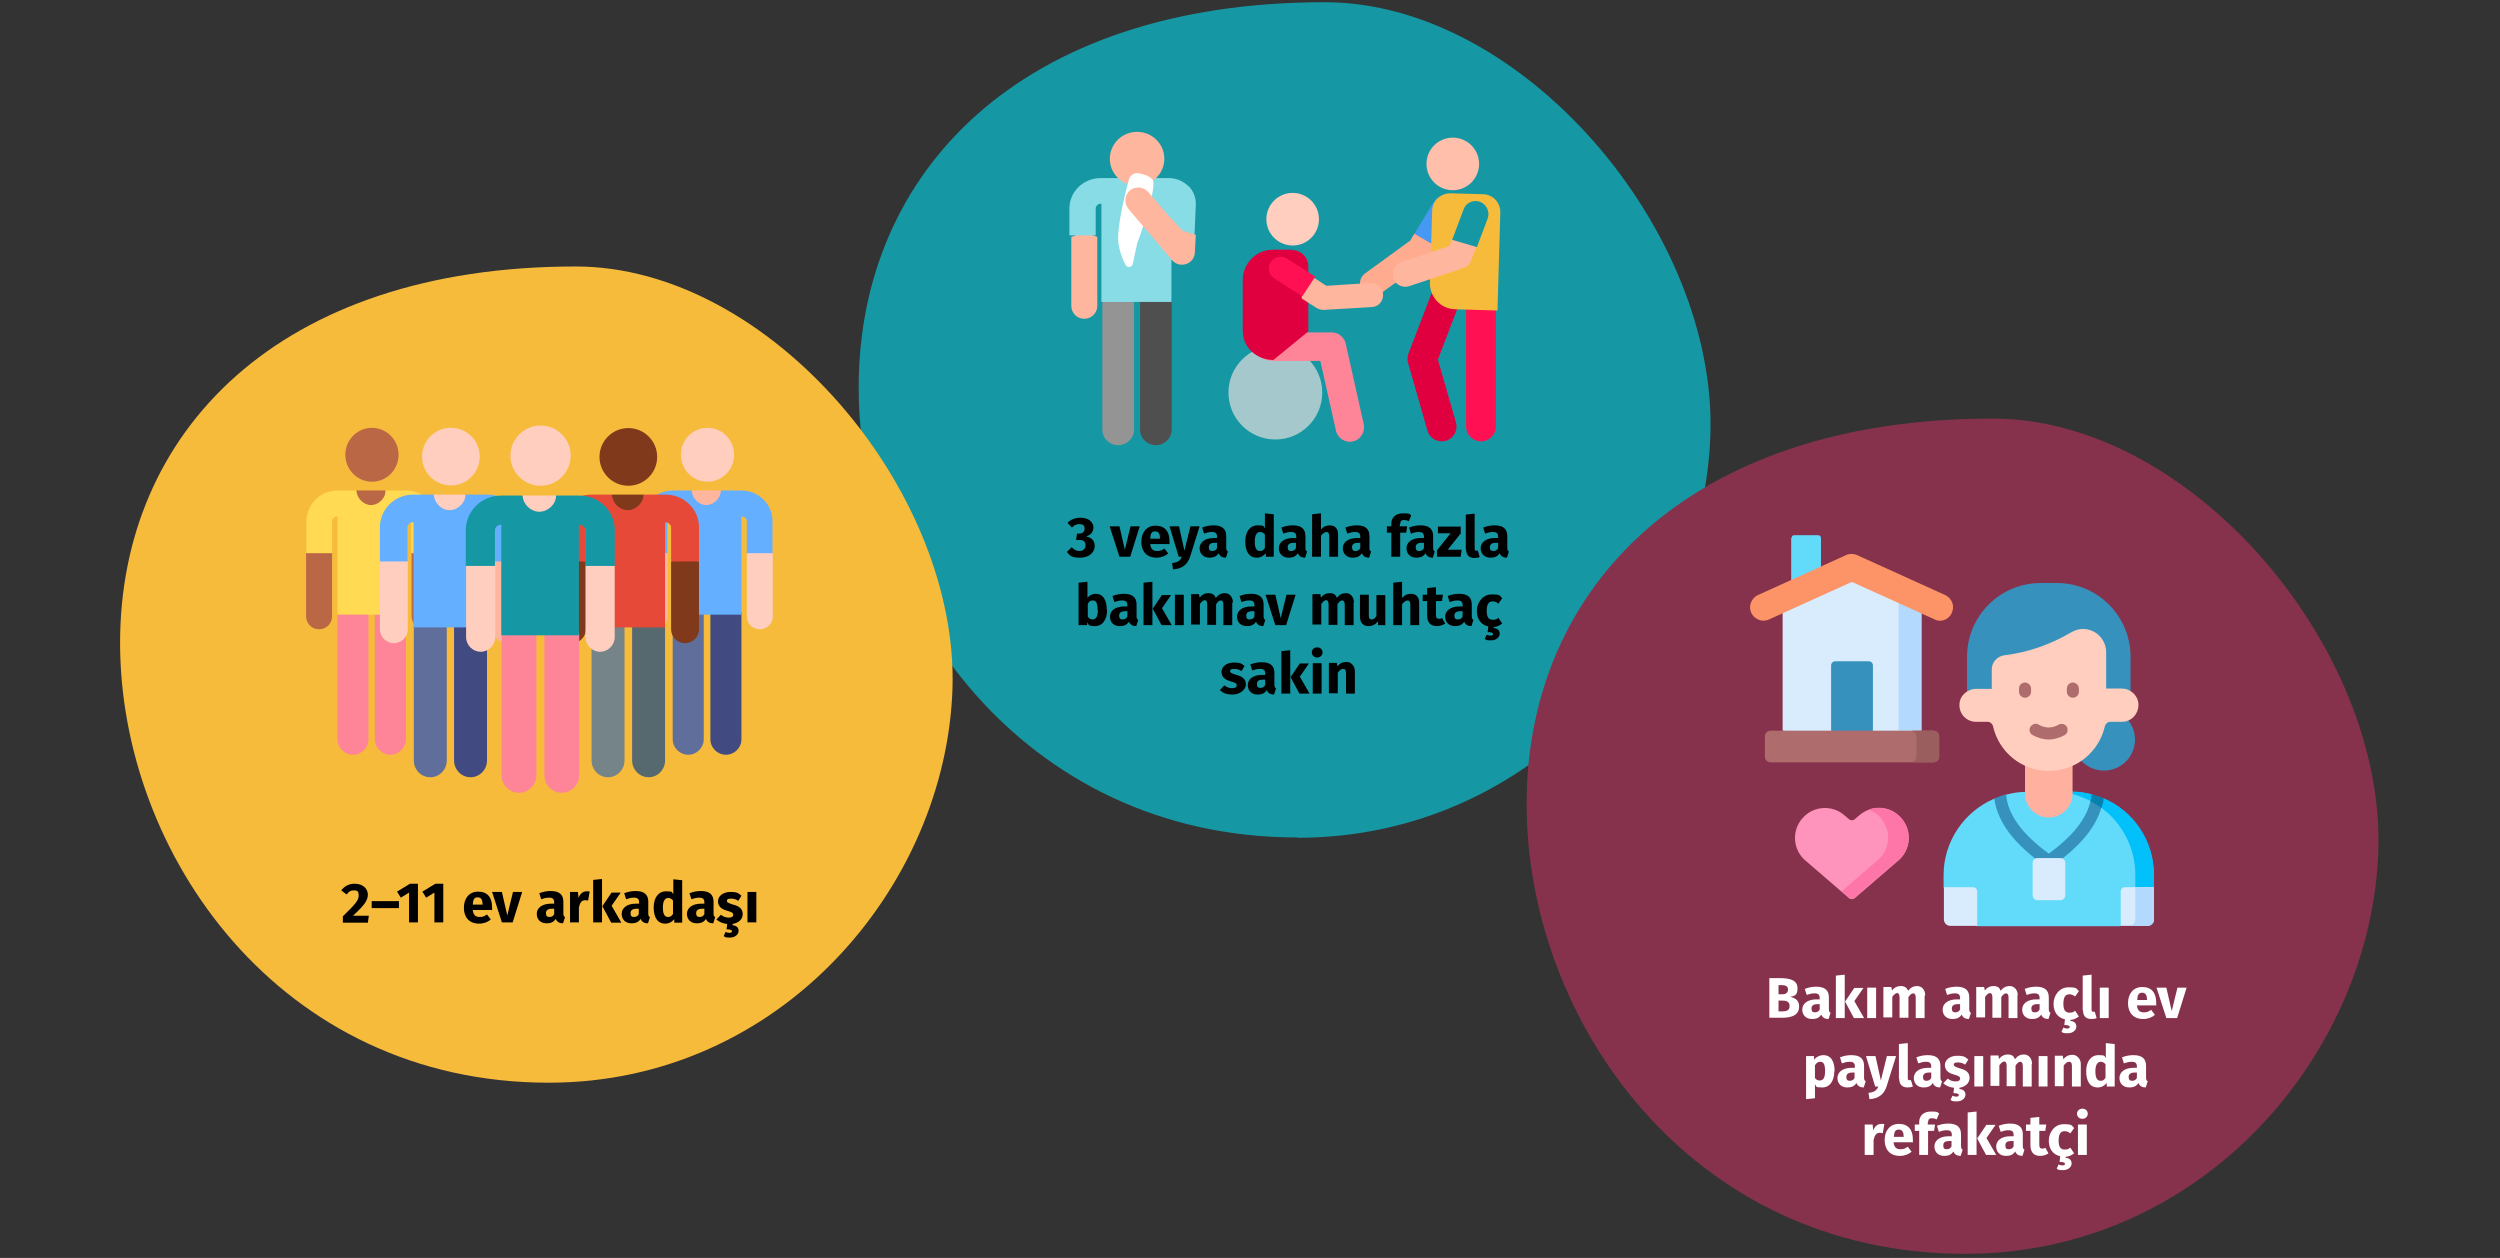<?xml version="1.0" encoding="UTF-8"?>
<svg xmlns="http://www.w3.org/2000/svg" id="Ebene_1" version="1.1" viewBox="0 0 789 397">
  <rect x="0" y="0" width="789" height="397" fill="#333333" stroke="none"/>
  <defs>
    <style>
      .st0 {
        fill: #ffb69e;
      }

      .st1 {
        fill: #ffb09e;
      }

      .st2 {
        fill: #4f4f4f;
      }

      .st3 {
        fill: #a5c8cd;
      }

      .st4 {
        fill: #80391b;
      }

      .st5 {
        fill: #4699f2;
      }

      .st6 {
        fill: #ffbfab;
      }

      .st7 {
        fill: #88dce5;
      }

      .st8 {
        fill: #ba6746;
      }

      .st9 {
        fill: #e64937;
      }

      .st10 {
        fill: #fe93bb;
      }

      .st11 {
        fill: #64afff;
      }

      .st12 {
        fill: #fe8598;
      }

      .st13 {
        fill: #fff;
      }

      .st14 {
        fill: #01c0fa;
      }

      .st15 {
        fill: none;
      }

      .st16 {
        fill: #fe76a8;
      }

      .st17 {
        fill: #414b82;
      }

      .st18 {
        fill: #1598a4;
      }

      .st19 {
        fill: #62dbfb;
      }

      .st20 {
        fill: #b3dafe;
      }

      .st21 {
        fill: #9b5e5e;
      }

      .st22 {
        fill: #0681af;
      }

      .st23 {
        fill: #fd9468;
      }

      .st24 {
        fill: #ffab8f;
      }

      .st25 {
        fill: #d8ecfe;
      }

      .st26 {
        fill: #ffda52;
      }

      .st27 {
        fill: #949494;
      }

      .st28 {
        fill: #748488;
      }

      .st29 {
        fill: #f7bb3c;
      }

      .st30 {
        fill: #ff1053;
      }

      .st31 {
        fill: #55696e;
      }

      .st32 {
        fill: #e0003f;
      }

      .st33 {
        fill: #3692bc;
      }

      .st34 {
        fill: #87324c;
      }

      .st35 {
        fill: #ae6c6c;
      }

      .st36 {
        fill: #5f6e9b;
      }

      .st37 {
        fill: #ffcebf;
      }
    </style>
  </defs>
  <g id="Page-1">
    <g id="Illustrationen">
      <g id="pflege006-abschnitt117-definition">
        <rect id="Rectangle" class="st15" x=".5" y=".2" width="788" height="396"></rect>
        <g id="Group-50">
          <g id="digital-abschnitt2">
            <g id="nagelpilz-risikofaktoren">
              <g id="asthma-diagnostik">
                <g id="schlafstoerungen-behandlung">
                  <g id="Group">
                    <g id="Group-25">
                      <path id="Oval-Copy-28" class="st18" d="M409.5,264.4c74.8,0,128.2-63.2,130.3-127.2S480.8.7,418.1.7c-96.1,0-147.1,53.6-147.1,121.6s51.3,142,138.4,142h.1Z"></path>
                    </g>
                    <g id="Group-25-2">
                      <path id="Oval-Copy-28-2" class="st29" d="M173.2,341.7c73.1,0,125.3-61.8,127.4-124.3,2-62.5-57.6-133.3-118.9-133.3-94,0-143.8,52.4-143.8,118.8s50.2,138.8,135.3,138.8h0Z"></path>
                    </g>
                    <g id="Group-26">
                      <path id="Oval-Copy-29" class="st34" d="M620.3,395.7c74.8,0,128.2-63.2,130.3-127.2s-59-136.4-121.7-136.4c-96.1,0-147.1,53.6-147.1,121.6s51.3,142,138.4,142h.1Z"></path>
                    </g>
                  </g>
                </g>
              </g>
            </g>
          </g>
          <g id="teamwork">
            <g id="Group-2">
              <g>
                <path id="Path" class="st12" d="M123.2,238.2c-2.7,0-4.9-2.2-4.9-4.9v-39.3c0-2.7,2.2-4.9,4.9-4.9s4.9,2.2,4.9,4.9v39.3c0,2.7-2.2,4.9-4.9,4.9Z"></path>
                <path id="Path-2" class="st12" d="M111.4,238.2c-2.7,0-4.9-2.2-4.9-4.9v-39.3c0-2.7,2.2-4.9,4.9-4.9s4.9,2.2,4.9,4.9v39.3c0,2.7-2.2,4.9-4.9,4.9Z"></path>
                <g>
                  <ellipse id="Oval" class="st8" cx="117.4" cy="143.5" rx="8.4" ry="8.5" transform="translate(-6.4 5.5) rotate(-2.6)"></ellipse>
                  <path id="Path-3" class="st8" d="M96.6,174.5v20c0,2.3,1.8,4.1,4.1,4.1s4.1-1.8,4.1-4.1v-20l-4.1-.9-4.1.9Z"></path>
                  <path id="Path-4" class="st8" d="M121.7,154.8h-9.3v.3c-.5,2.9,1.7,5.5,4.6,5.5s4.9-2.3,4.7-5.1c0,0,0-.7,0-.7Z"></path>
                  <path id="Path-5" class="st8" d="M129.9,174.5v20c0,2.3,1.8,4.1,4.1,4.1s4.1-1.8,4.1-4.1v-20l-4.1-.9-4.1.9Z"></path>
                </g>
                <path id="Path-6" class="st26" d="M138,174.5v-10.1c0-5.3-4.4-9.6-9.8-9.6h-6.5c0,2.5-2.3,4.6-4.6,4.6s-4.5-2.1-4.6-4.6h-6c-5.4,0-9.7,4.3-9.8,9.7v10.1h8.1v-10.1c0-.8.8-1.5,1.7-1.5h0v31h21.6v-20.1h0v-10.9h.1c.9,0,1.6.7,1.6,1.5v10.1h8.1,0Z"></path>
              </g>
              <g>
                <path id="Path-7" class="st17" d="M229.1,238.2c-2.7,0-4.9-2.2-4.9-4.9v-39.3c0-2.7,2.2-4.9,4.9-4.9s4.9,2.2,4.9,4.9v39.3c0,2.7-2.2,4.9-4.9,4.9Z"></path>
                <path id="Path-8" class="st36" d="M217.2,238.2c-2.7,0-4.9-2.2-4.9-4.9v-39.3c0-2.7,2.2-4.9,4.9-4.9s4.9,2.2,4.9,4.9v39.3c0,2.7-2.2,4.9-4.9,4.9Z"></path>
                <g>
                  <ellipse id="Oval-2" class="st37" cx="223.3" cy="143.5" rx="8.4" ry="8.5" transform="translate(-6.3 10.3) rotate(-2.6)"></ellipse>
                  <path id="Path-9" class="st0" d="M202.5,174.5v20c0,2.3,1.8,4.1,4.1,4.1s4.1-1.8,4.1-4.1v-20l-4.1-.9-4.1.9Z"></path>
                  <path id="Path-10" class="st0" d="M227.6,154.8h-9.3v.3c-.5,2.9,1.7,5.5,4.6,5.5s4.9-2.3,4.7-5.1v-.7Z"></path>
                  <path id="Path-11" class="st37" d="M235.7,174.5v20c0,2.3,1.8,4.1,4.1,4.1s4.1-1.8,4.1-4.1v-20l-4.1-.9-4.1.9Z"></path>
                </g>
                <path id="Path-12" class="st11" d="M243.8,174.5v-10.1c0-5.3-4.4-9.6-9.8-9.6h-6.5c0,2.5-2.3,4.6-4.6,4.6s-4.5-2.1-4.6-4.6h-6c-5.4,0-9.7,4.3-9.8,9.7v10.1h8.1v-10.1c0-.8.8-1.5,1.7-1.5h.1v31h21.6v-20.1h0v-10.9h.1c.9,0,1.6.7,1.6,1.5v10.1h8.1,0Z"></path>
              </g>
            </g>
            <g id="Group-3">
              <g>
                <path id="Path-13" class="st31" d="M204.7,245.3c-2.9,0-5.2-2.4-5.2-5.3v-42c0-2.9,2.3-5.3,5.2-5.3s5.2,2.4,5.2,5.3v42c0,2.9-2.3,5.3-5.2,5.3h0Z"></path>
                <path id="Path-14" class="st28" d="M191.9,245.3c-2.9,0-5.2-2.4-5.2-5.3v-42c0-2.9,2.3-5.3,5.2-5.3s5.2,2.4,5.2,5.3v42c0,2.9-2.3,5.3-5.2,5.3h0Z"></path>
                <g>
                  <circle id="Oval-3" class="st4" cx="198.3" cy="144.2" r="9.1"></circle>
                  <path id="Path-15" class="st4" d="M176.1,177.2v21.4c0,2.4,2,4.4,4.4,4.4s4.4-2,4.4-4.4v-21.4l-4.4-.9-4.4.9Z"></path>
                  <path id="Path-16" class="st4" d="M203.1,156.1h-10v.3c-.5,3.1,1.8,5.9,5,5.9s5.3-2.5,5.1-5.5v-.8h-.1Z"></path>
                  <path id="Path-17" class="st4" d="M211.8,177.2v21.4c0,2.4,2,4.4,4.4,4.4s4.4-2,4.4-4.4v-21.4l-4.4-.9-4.4.9Z"></path>
                </g>
                <path id="Path-18" class="st9" d="M220.6,177.2v-10.8c0-5.7-4.7-10.3-10.5-10.3h-7c0,2.6-2.4,4.9-5,4.9s-4.8-2.2-5-4.9h-6.5c-5.8,0-10.5,4.6-10.5,10.3v10.8h8.7v-10.8c0-.8.9-1.6,1.8-1.6h.1v33.2h23.2v-21.5h0v-11.7h.1c.9,0,1.8.8,1.8,1.6v10.8h8.8Z"></path>
              </g>
              <g>
                <path id="Path-19" class="st17" d="M148.5,245.3c-2.9,0-5.2-2.4-5.2-5.3v-42c0-2.9,2.3-5.3,5.2-5.3s5.2,2.4,5.2,5.3v42c0,2.9-2.3,5.3-5.2,5.3h0Z"></path>
                <path id="Path-20" class="st36" d="M135.8,245.3c-2.9,0-5.2-2.4-5.2-5.3v-42c0-2.9,2.3-5.3,5.2-5.3s5.2,2.4,5.2,5.3v42c0,2.9-2.3,5.3-5.2,5.3h0Z"></path>
                <g>
                  <circle id="Oval-4" class="st37" cx="142.3" cy="144.1" r="9.1"></circle>
                  <path id="Path-21" class="st37" d="M119.9,177.2v21.4c0,2.4,2,4.4,4.4,4.4s4.4-2,4.4-4.4v-21.4l-4.4-.9s-4.4.9-4.4.9Z"></path>
                  <path id="Path-22" class="st37" d="M146.9,156.1h-10v.3c-.5,3.1,1.8,5.9,5,5.9s5.3-2.5,5.1-5.5v-.8h-.1Z"></path>
                  <path id="Path-23" class="st0" d="M155.6,177.2v21.4c0,2.4,2,4.4,4.4,4.4s4.4-2,4.4-4.4v-21.4l-4.4-.9-4.4.9Z"></path>
                </g>
                <path id="Path-24" class="st11" d="M164.4,177.2v-10.8c0-5.7-4.7-10.3-10.5-10.3h-7c0,2.6-2.4,4.9-5,4.9s-4.8-2.2-5-4.9h-6.5c-5.8,0-10.5,4.6-10.5,10.3v10.8h8.7v-10.8c0-.8.9-1.6,1.8-1.6h.1v33.2h23.2v-21.5h0v-11.7h.1c.9,0,1.8.8,1.8,1.6v10.8h8.8Z"></path>
              </g>
            </g>
            <g id="Group-4">
              <path id="Path-25" class="st12" d="M177.3,250.2c-3.1,0-5.5-2.5-5.5-5.5v-44.1c0-3,2.5-5.5,5.5-5.5s5.5,2.5,5.5,5.5v44.1c0,3-2.5,5.5-5.5,5.5h0Z"></path>
              <path id="Path-26" class="st12" d="M163.8,250.2c-3.1,0-5.5-2.5-5.5-5.5v-44.1c0-3,2.5-5.5,5.5-5.5s5.5,2.5,5.5,5.5v44.1c0,3-2.5,5.5-5.5,5.5h0Z"></path>
              <g>
                <circle id="Oval-5" class="st37" cx="170.6" cy="143.8" r="9.5"></circle>
                <path id="Path-27" class="st37" d="M147.1,178.6v22.5c0,2.5,2.1,4.6,4.6,4.6s4.6-2.1,4.6-4.6v-22.5l-4.6-1-4.6,1Z"></path>
                <path id="Path-28" class="st37" d="M175.5,156.4h-10.5v.3c-.6,3.3,1.9,6.2,5.2,6.2s5.6-2.6,5.3-5.7v-.8Z"></path>
                <path id="Path-29" class="st37" d="M184.8,178.6v22.5c0,2.5,2.1,4.6,4.6,4.6s4.6-2.1,4.6-4.6v-22.5l-4.6-1-4.6,1Z"></path>
              </g>
              <path id="Path-30" class="st18" d="M194,178.6v-11.4c0-6-5-10.8-11.1-10.8h-7.4c0,2.8-2.6,5.1-5.3,5.1s-5.1-2.3-5.3-5.1h-6.8c-6.1,0-11.1,4.9-11.1,10.9v11.3h9.2v-11.3c0-.9.9-1.7,1.9-1.7h.1v34.9h24.5v-22.6h0v-12.3h.1c1,0,1.9.8,1.9,1.7v11.3h9.3Z"></path>
            </g>
          </g>
          <g id="Group-51">
            <g id="physiotherapy">
              <path id="Path-31" class="st30" d="M467.4,139.3c-2.6,0-4.7-2.1-4.7-4.7v-36.9c0-2.6,2.1-4.7,4.7-4.7s4.7,2.1,4.7,4.7v36.9c0,2.6-2.1,4.7-4.7,4.7Z"></path>
              <circle id="Oval-6" class="st3" cx="402.5" cy="123.9" r="14.8"></circle>
              <path id="Path-32" class="st12" d="M421.6,135.8l-4.9-21.9h-15c-2.5,0-6.5-2-6.5-4.5s2-4.5,4.5-4.5h20.6c2.1,0,3.9,1.5,4.4,3.5l5.7,25.5c.5,2.4-1,4.9-3.4,5.4-2.4.6-4.8-1-5.4-3.4h0Z"></path>
              <path id="Path-33" class="st24" d="M430,91.9c-1.3-1.8-1-4.3.8-5.6l14.3-10.4,1.3-2.2h5.4c0,0,1.6,4.1,1.6,4.1l-1.8,2.9c-.3.5-.6.9-1.1,1.2l-15,10.9c-1.8,1.3-4.4.9-5.7-.8h.2Z"></path>
              <path id="Path-34" class="st5" d="M458.1,62.3c-2-1.1-4.5-.5-5.6,1.4l-6.1,10.1,7.1,4.1,6.1-10.1c1.1-1.9.5-4.3-1.5-5.5Z"></path>
              <path id="Path-35" class="st32" d="M450.5,135.9l-6.1-21.3c-.3-1-.2-2.1.1-3l7.4-19.3c.9-2.4,3.6-3.6,6-2.7s3.6,3.7,2.7,6.1l-6.8,17.8,5.7,19.8c.7,2.5-.7,5.1-3.2,5.8s-5.1-.7-5.8-3.2h0Z"></path>
              <path id="Path-36" class="st29" d="M468.1,61.3l-10.3-.3c-3.1,0-5.7,2.3-5.8,5.4l-.7,22.9c-.1,4.4,3.4,8.2,7.9,8.3l13.4.4.9-31c0-3.1-2.3-5.6-5.4-5.7h0Z"></path>
              <circle id="Oval-7" class="st6" cx="458.5" cy="51.7" r="8.3" transform="translate(.6 108.5) rotate(-13.5)"></circle>
              <path id="Path-37" class="st0" d="M439.8,87.8c-.7-2.1.4-4.4,2.5-5.1l15.2-5.1.8-2.2,4.7-1.8,3,4.1-1.7,4.5c-.4,1.1-1.3,2-2.5,2.4l-17,5.7c-2.1.7-4.4-.4-5.1-2.5h.1Z"></path>
              <path id="Path-38" class="st18" d="M467.1,63.7c-2.1-.8-4.5.3-5.2,2.4l-3.6,9.6,7.8,2.3,3.4-9c.8-2.1-.3-4.5-2.4-5.3h0Z"></path>
              <path id="Path-39" class="st32" d="M407.7,78.8h-6c-5.2,0-9.5,4.3-9.5,9.6v15.9c0,5.4,4.4,9.3,9.7,9.3l11-9v-20.5c0-2.9-2.3-5.2-5.2-5.2h0Z"></path>
              <circle id="Oval-8" class="st37" cx="408" cy="69.2" r="8.3" transform="translate(22.6 220) rotate(-31)"></circle>
              <path id="Path-40" class="st0" d="M415.7,97.3l-4.9-3.1.3-4.6,3.8-1.8,3.7,2.4,14-.9c2,0,3.8,1.5,3.9,3.6s-1.4,3.9-3.5,4l-15.2.9c-.8,0-1.6-.2-2.2-.6h.1Z"></path>
              <path id="Path-41" class="st30" d="M402.2,87.9l8.8,5.6,4.1-6.2-9-5.7c-1.7-1.1-4-.6-5.1,1.2-1.1,1.8-.5,4.1,1.2,5.1h0Z"></path>
            </g>
            <g id="sneeze">
              <path id="Path-42" class="st2" d="M364.8,140.5c-2.8,0-5-2.2-5-4.9v-39.5c0-2.7,2.3-4.9,5-4.9s5,2.2,5,4.9v39.5c0,2.7-2.3,4.9-5,4.9Z"></path>
              <path id="Path-43" class="st27" d="M352.9,140.5c-2.8,0-5-2.2-5-4.9v-39.5c0-2.7,2.3-4.9,5-4.9s5,2.2,5,4.9v39.5c0,2.7-2.3,4.9-5,4.9Z"></path>
              <path id="Path-44" class="st0" d="M338.1,74.8v21.7c0,2.3,1.8,4.1,4.1,4.1s4.1-1.8,4.1-4.1v-21.7l-4.1-1.6-4.1,1.6Z"></path>
              <path id="Path-45" class="st7" d="M375.1,58.8c-1.6-1.6-3.7-2.5-6-2.6h-12.1c-.1,0-.3,0-.4,0h-9.2c-5.5,0-9.9,4.3-9.9,9.6v8.5h8.3v-8.5c0-.8.7-1.5,1.6-1.5h.2v31h22.1v-13.2l7.3-8.3.4-9.1c.1-2.2-.7-4.4-2.3-6v.2Z"></path>
              <ellipse id="Oval-9" class="st0" cx="358.9" cy="50.1" rx="8.6" ry="8.5" transform="translate(-2.7 25.8) rotate(-4.1)"></ellipse>
              <path id="Path-46" class="st13" d="M359.3,54.7c-1.3-.3-2.6.6-3,1.9-1.3,4.7-4,15.7-3.3,20.4.5,3,1.4,5.2,2.3,6.7.6.9,1.9.7,2.2-.4l1.4-6.5s6.7-18.1,4.8-20.2c-1-1.1-2.8-1.6-4.3-1.9h-.1Z"></path>
              <path id="Path-47" class="st0" d="M369.4,68.8l-7-8.2c-1.5-1.7-4.1-1.9-5.8-.5-1.7,1.5-1.9,4.1-.5,5.8l13.8,16.2c2.4,2.8,7.1,1.3,7.2-2.5l.3-5.5-4.2-1.3-3.7-4h0Z"></path>
            </g>
          </g>
        </g>
      </g>
    </g>
  </g>
  <g>
    <circle class="st33" cx="664" cy="233.4" r="9.8"></circle>
    <path class="st19" d="M663.9,252c-.6-.3-1.2,2.1-1.9,1.8-.6-.2-1.3-3-1.9-3.1-2.1-.5-4.3-.8-6.6-.8h-13.7c-2.3,0-4.5.3-6.7.9-.7.2-1.5,3-2.2,3.2-.5.2-1.1-2.2-1.6-1.9-9.3,4-15.9,13.3-15.9,24.1v3.9l10.5,12.2h45.3l10.5-12.2v-3.9c0-10.8-6.5-20.1-15.9-24.1h.1Z"></path>
    <path class="st14" d="M663.9,252c-1-.4-1.9,1-2.9.7-.3,0-.5-1.9-.8-2-2.1-.6-4.4-.9-6.7-.9h-5.9c14.5,0,26.3,11.8,26.3,26.3v5.9l5.9-2.1v-3.9c0-10.8-6.5-20.1-15.9-24.1h0Z"></path>
    <path class="st25" d="M622.7,280h-9.2v10.2c0,1.1.9,2,2,2h8.5v-10.9c0-.7-.6-1.3-1.3-1.3h0Z"></path>
    <path class="st25" d="M679.8,280h-9.2c-.7,0-1.3.6-1.3,1.3v10.9h8.5c1.1,0,2-.9,2-2v-10.2h0Z"></path>
    <path class="st20" d="M679.8,290.2v-10.2h-5.9v10.2c0,1.1-.9,2-2,2h5.9c1.1,0,2-.9,2-2Z"></path>
    <path class="st1" d="M639.1,234.5v16c0,4.1,3.4,7.5,7.5,7.5s7.5-3.4,7.5-7.5v-16h-15Z"></path>
    <path class="st33" d="M644.1,184h5c12.9,0,23.3,10.4,23.3,23.3v13.7h-51.6v-13.7c0-12.9,10.4-23.3,23.3-23.3Z"></path>
    <path class="st37" d="M674.9,222.4c0,2.9-2.2,5.4-5.2,5.4h-3.7c-.8,0-1.5.6-1.7,1.4-.9,4-3.2,7.6-6.3,10.1s-7.1,4-11.4,4c-8.6,0-15.8-6-17.6-14.1-.2-.8-.9-1.4-1.7-1.4h-3.7c-2.9,0-5.3-2.4-5.2-5.4,0-2.8,2.5-5,5.3-5h4.9v-6.1c0-2.3,1.7-4.2,4-4.5,7.4-.9,14.6-3.4,21-7.2,1.2-.7,2.5-1.1,3.8-1.1,4,0,7.3,3.3,7.3,7.3v11.5h4.9c2.8,0,5.2,2.2,5.3,5h0Z"></path>
    <path class="st19" d="M565.3,169.8v16.3h9.4v-16.3c0-.5-.4-.9-.9-.9h-7.5c-.5,0-.9.4-.9.9h0Z"></path>
    <path class="st25" d="M606.4,230.6l-21.9,2.6-21.9-2.6v-40.7l21.9-10.8,21.9,10.8v40.7Z"></path>
    <path class="st20" d="M599.2,186.4v44.2h7.2v-40.7l-7.2-3.5Z"></path>
    <path class="st33" d="M579.2,208.7h10.6c.7,0,1.3.6,1.3,1.3v20.6l-6.6,2.6-6.6-2.6v-20.6c0-.7.6-1.3,1.3-1.3Z"></path>
    <path class="st35" d="M610.2,230.6h-51.4c-1,0-1.8.8-1.8,1.8v6.4c0,1,.8,1.8,1.8,1.8h51.4c1,0,1.8-.8,1.8-1.8v-6.4c0-1-.8-1.8-1.8-1.8Z"></path>
    <path class="st21" d="M610.2,230.6h-7.2c1,0,1.8.8,1.8,1.8v6.4c0,1-.8,1.8-1.8,1.8h7.2c1,0,1.8-.8,1.8-1.8v-6.4c0-1-.8-1.8-1.8-1.8Z"></path>
    <path class="st23" d="M612.3,195.9c-.6,0-1.2-.1-1.7-.4l-25.6-11.6c-.3-.2-.7-.2-1.1,0l-25.6,11.6c-2.1,1-4.6,0-5.6-2.1s0-4.6,2.1-5.6l27.8-12.6c1.1-.5,2.4-.5,3.5,0l27.8,12.6c2.1,1,3.1,3.4,2.1,5.6-.7,1.6-2.2,2.5-3.8,2.5h0Z"></path>
    <path class="st10" d="M585.4,283.4c-.6.5-1.4.5-1.9,0l-13.7-11.8c-4-3.4-4.4-9.4-1-13.3,3.4-4,9.4-4.4,13.3-1l1.4,1.2c.6.5,1.4.5,1.9,0l1.4-1.2c4-3.4,9.9-3,13.3,1,3.4,4,3,9.9-1,13.3l-13.7,11.8Z"></path>
    <path class="st16" d="M600.1,258.2c-2.7-3.1-6.8-4-10.4-2.7,1.5.5,2.8,1.4,3.9,2.7,3.4,4,3,9.9-1,13.3l-11.4,9.8,2.3,2c.6.5,1.4.5,1.9,0l13.7-11.8c4-3.4,4.4-9.4,1-13.3Z"></path>
    <g>
      <path class="st35" d="M639.1,220.2c-1.1,0-1.9-.9-1.9-1.9v-1c0-1.1.9-1.9,1.9-1.9s1.9.9,1.9,1.9v1c0,1.1-.9,1.9-1.9,1.9Z"></path>
      <path class="st35" d="M654.2,220.2c-1.1,0-1.9-.9-1.9-1.9v-1c0-1.1.9-1.9,1.9-1.9s1.9.9,1.9,1.9v1c0,1.1-.9,1.9-1.9,1.9Z"></path>
    </g>
    <path class="st33" d="M629.4,252c1,7.5,6.3,14.5,16.1,21.3.3.2.7.3,1.1.3s.8-.1,1.1-.3c9.8-6.8,15.1-13.8,16.1-21.3-1.2-.5-2.4-.9-3.7-1.3-.6,6.4-5,12.5-13.5,18.7-8.5-6.2-12.9-12.3-13.5-18.7-1.3.3-2.5.8-3.7,1.3h0Z"></path>
    <path class="st22" d="M663.9,252c0,1-.4,2-.7,3-1.1-.8-2.2-1.5-3.4-2.1.2-.7.3-1.4.3-2.2,1.3.3,2.5.7,3.6,1.2h.2Z"></path>
    <path class="st35" d="M646.6,233.4c-1.7,0-3.4-.5-5.1-1.4-.9-.5-1.3-1.7-.7-2.6s1.7-1.3,2.6-.7c2.2,1.2,4.2,1.2,6.3,0,.9-.5,2.1-.2,2.6.7s.2,2.1-.7,2.6c-1.7.9-3.4,1.4-5.1,1.4h.1Z"></path>
    <path class="st25" d="M641.5,272.3v10.3c0,.8.7,1.5,1.5,1.5h7.3c.8,0,1.5-.7,1.5-1.5v-10.3c0-.8-.7-1.5-1.5-1.5h-7.3c-.8,0-1.5.7-1.5,1.5Z"></path>
  </g>
  <g>
    <path d="M116.1,282.2c0,1.9-.9,3.3-4.7,6.8h5l-.3,2.2h-7.9v-2c4.1-4,5-5.1,5-6.6s-.6-1.6-1.6-1.6-1.5.4-2.2,1.3l-1.7-1.3c1-1.3,2.4-2.1,4.2-2.1,2.7,0,4.2,1.6,4.2,3.5Z"></path>
    <path d="M117.3,284.4h8.6v2.2h-8.6v-2.2Z"></path>
    <path d="M131.9,291.1h-2.8v-9.4l-2.6,1.6-1.2-1.9,4.1-2.5h2.5v12.2Z"></path>
    <path d="M139.9,291.1h-2.8v-9.4l-2.6,1.6-1.2-1.9,4.1-2.5h2.5v12.2Z"></path>
    <path d="M155.1,287.2h-5.9c.2,1.7,1,2.2,2.2,2.2s1.5-.3,2.3-.8l1.2,1.6c-1,.8-2.2,1.3-3.7,1.3-3.2,0-4.8-2.1-4.8-5s1.6-5.1,4.5-5.1,4.4,1.8,4.4,4.9,0,.7,0,1ZM152.3,285.4c0-1.3-.4-2.2-1.5-2.2s-1.5.6-1.6,2.3h3.2Z"></path>
    <path d="M161.8,291.1h-3.4l-3.1-9.6h3.1l1.7,7.4,1.8-7.4h2.9l-3,9.6Z"></path>
    <path d="M178.3,289.5l-.6,1.9c-1.1,0-1.9-.4-2.3-1.4-.7,1.1-1.7,1.4-2.9,1.4-1.9,0-3.1-1.2-3.1-3s1.6-3.2,4.5-3.2h1v-.4c0-1.1-.5-1.5-1.6-1.5s-1.5.2-2.5.5l-.6-1.9c1.2-.5,2.5-.7,3.6-.7,2.8,0,4,1.2,4,3.4v3.7c0,.7.2,1,.6,1.2ZM174.9,288.5v-1.7h-.7c-1.3,0-1.9.5-1.9,1.4s.4,1.2,1.1,1.2,1.2-.3,1.5-.9Z"></path>
    <path d="M186.1,281.4l-.5,2.8c-.3,0-.5-.1-.9-.1-1.2,0-1.7.9-2,2.3v4.7h-2.8v-9.6h2.5l.2,1.9c.4-1.3,1.4-2.1,2.5-2.1s.6,0,1,.1Z"></path>
    <path d="M190,291.1h-2.8v-13.4l2.8-.3v13.7ZM193,285.8l3.1,5.4h-3.2l-2.8-5.2,2.9-4.3h2.9l-2.9,4.2Z"></path>
    <path d="M205.1,289.5l-.6,1.9c-1.1,0-1.9-.4-2.3-1.4-.7,1.1-1.7,1.4-2.9,1.4-1.9,0-3.1-1.2-3.1-3s1.6-3.2,4.5-3.2h1v-.4c0-1.1-.5-1.5-1.6-1.5s-1.5.2-2.5.5l-.6-1.9c1.2-.5,2.5-.7,3.6-.7,2.8,0,4,1.2,4,3.4v3.7c0,.7.2,1,.6,1.2ZM201.6,288.5v-1.7h-.7c-1.3,0-1.9.5-1.9,1.4s.4,1.2,1.1,1.2,1.2-.3,1.5-.9Z"></path>
    <path d="M215.3,277.8v13.4h-2.5v-1.1c-.7.8-1.6,1.4-2.9,1.4-2.4,0-3.6-2-3.6-5.1s1.5-5.1,3.9-5.1,1.7.3,2.3.9v-4.7l2.8.3ZM212.4,288.3v-4.1c-.4-.5-.9-.8-1.5-.8-1,0-1.7.9-1.7,3s.6,3,1.6,3,1.2-.4,1.7-1.1Z"></path>
    <path d="M225.7,289.5l-.6,1.9c-1.1,0-1.9-.4-2.3-1.4-.7,1.1-1.7,1.4-2.9,1.4-1.9,0-3.1-1.2-3.1-3s1.6-3.2,4.5-3.2h1v-.4c0-1.1-.5-1.5-1.6-1.5s-1.5.2-2.5.5l-.6-1.9c1.2-.5,2.5-.7,3.6-.7,2.8,0,4,1.2,4,3.4v3.7c0,.7.2,1,.6,1.2ZM222.3,288.5v-1.7h-.7c-1.3,0-1.9.5-1.9,1.4s.4,1.2,1.1,1.2,1.2-.3,1.5-.9Z"></path>
    <path d="M231.2,291.4v.6c1.3.1,1.9.8,1.9,1.8s-1,2.1-2.7,2.1-1.6-.2-2-.5l.6-1.3c.4.2.7.3,1.2.3s.8-.1.8-.5-.5-.6-1.7-.6l.2-1.7c-1.4-.1-2.6-.7-3.4-1.4l1.4-1.5c.7.6,1.6.9,2.5.9s1.4-.3,1.4-.9-.3-.8-2-1.3c-1.9-.5-2.8-1.5-2.8-3s1.5-2.9,3.9-2.9,2.6.5,3.5,1.2l-1,1.6c-.7-.5-1.5-.7-2.4-.7s-1.2.3-1.2.7.3.7,2,1.2c1.9.5,3,1.3,3,3s-1.4,2.8-3.2,3.1Z"></path>
    <path d="M238.7,291.1h-2.8v-9.6h2.8v9.6Z"></path>
  </g>
  <g>
    <path d="M345.1,166.4c0,1.5-.9,2.5-2.4,2.9,1.5.2,2.8,1.1,2.8,3s-1.6,3.7-4.6,3.7-3.2-.7-4.2-1.8l1.5-1.5c.8.8,1.5,1.2,2.5,1.2s1.9-.6,1.9-1.8-.7-1.7-2-1.7h-1l.3-2h.7c1.1,0,1.7-.6,1.7-1.6s-.6-1.4-1.6-1.4-1.7.4-2.4,1.1l-1.4-1.5c1.1-1.1,2.5-1.6,4.1-1.6,2.6,0,4.1,1.4,4.1,3.1Z"></path>
    <path d="M356.7,175.7h-3.4l-3.1-9.6h3.1l1.7,7.4,1.8-7.4h2.9l-3,9.6Z"></path>
    <path d="M368.9,171.7h-5.9c.2,1.7,1,2.2,2.2,2.2s1.5-.3,2.3-.8l1.2,1.6c-1,.8-2.2,1.3-3.7,1.3-3.2,0-4.8-2.1-4.8-5s1.6-5.1,4.5-5.1,4.4,1.8,4.4,4.9,0,.7,0,1ZM366.1,169.9c0-1.3-.4-2.2-1.5-2.2s-1.5.6-1.6,2.3h3.2Z"></path>
    <path d="M375.6,175.7c-.8,2.4-2.4,3.8-5.4,4l-.3-2c1.9-.2,2.6-.8,3.1-2h-1l-2.9-9.6h3l1.7,7.7,1.9-7.7h2.9l-3,9.6Z"></path>
    <path d="M387.5,174.1l-.6,1.9c-1.1,0-1.9-.4-2.3-1.4-.7,1.1-1.7,1.4-2.9,1.4-1.9,0-3.1-1.2-3.1-3s1.6-3.2,4.5-3.2h1v-.4c0-1.1-.5-1.5-1.6-1.5s-1.5.2-2.5.5l-.6-1.9c1.2-.5,2.5-.7,3.6-.7,2.8,0,4,1.2,4,3.4v3.7c0,.7.2,1,.6,1.2ZM384.1,173v-1.7h-.7c-1.3,0-1.9.5-1.9,1.4s.4,1.2,1.1,1.2,1.2-.3,1.5-.9Z"></path>
    <path d="M402,162.3v13.4h-2.5v-1.1c-.7.8-1.6,1.4-2.9,1.4-2.4,0-3.6-2-3.6-5.1s1.5-5.1,3.9-5.1,1.7.3,2.3.9v-4.7l2.8.3ZM399.2,172.8v-4.1c-.4-.5-.9-.8-1.5-.8-1,0-1.7.9-1.7,3s.6,3,1.6,3,1.2-.4,1.7-1.1Z"></path>
    <path d="M412.5,174.1l-.6,1.9c-1.1,0-1.9-.4-2.3-1.4-.7,1.1-1.7,1.4-2.9,1.4-1.9,0-3.1-1.2-3.1-3s1.6-3.2,4.5-3.2h1v-.4c0-1.1-.5-1.5-1.6-1.5s-1.5.2-2.5.5l-.6-1.9c1.2-.5,2.5-.7,3.6-.7,2.8,0,4,1.2,4,3.4v3.7c0,.7.2,1,.6,1.2ZM409,173v-1.7h-.7c-1.3,0-1.9.5-1.9,1.4s.4,1.2,1.1,1.2,1.2-.3,1.5-.9Z"></path>
    <path d="M422.3,168.7v7h-2.8v-6.5c0-1-.4-1.3-.9-1.3s-1.2.5-1.7,1.2v6.6h-2.8v-13.4l2.8-.3v5.1c.8-.9,1.6-1.3,2.8-1.3,1.7,0,2.6,1.1,2.6,2.9Z"></path>
    <path d="M432.7,174.1l-.6,1.9c-1.1,0-1.9-.4-2.3-1.4-.7,1.1-1.7,1.4-2.9,1.4-1.9,0-3.1-1.2-3.1-3s1.6-3.2,4.5-3.2h1v-.4c0-1.1-.5-1.5-1.6-1.5s-1.5.2-2.5.5l-.6-1.9c1.2-.5,2.5-.7,3.6-.7,2.8,0,4,1.2,4,3.4v3.7c0,.7.2,1,.6,1.2ZM429.3,173v-1.7h-.7c-1.3,0-1.9.5-1.9,1.4s.4,1.2,1.1,1.2,1.2-.3,1.5-.9Z"></path>
    <path d="M441.8,165.4v.7h2.3l-.3,2h-1.9v7.6h-2.8v-7.6h-1.4v-2h1.4v-.8c0-1.8,1.2-3.3,3.7-3.3s1.9.3,2.6.6l-.8,1.9c-.5-.3-1.1-.4-1.5-.4-.8,0-1.2.4-1.2,1.3Z"></path>
    <path d="M452.8,174.1l-.6,1.9c-1.1,0-1.9-.4-2.3-1.4-.7,1.1-1.7,1.4-2.9,1.4-1.9,0-3.1-1.2-3.1-3s1.6-3.2,4.5-3.2h1v-.4c0-1.1-.5-1.5-1.6-1.5s-1.5.2-2.5.5l-.6-1.9c1.2-.5,2.5-.7,3.6-.7,2.8,0,4,1.2,4,3.4v3.7c0,.7.2,1,.6,1.2ZM449.4,173v-1.7h-.7c-1.3,0-1.9.5-1.9,1.4s.4,1.2,1.1,1.2,1.2-.3,1.5-.9Z"></path>
    <path d="M461.2,168.1l-4.3,5.4h4.4l-.3,2.2h-7.5v-2l4.3-5.4h-4v-2.1h7.2v2Z"></path>
    <path d="M462.6,173.3v-10.9l2.8-.3v11.1c0,.4.1.6.5.6s.3,0,.5,0l.6,2c-.4.2-1,.3-1.7.3-1.7,0-2.6-1-2.6-2.7Z"></path>
    <path d="M476.2,174.1l-.6,1.9c-1.1,0-1.9-.4-2.3-1.4-.7,1.1-1.7,1.4-2.9,1.4-1.9,0-3.1-1.2-3.1-3s1.6-3.2,4.5-3.2h1v-.4c0-1.1-.5-1.5-1.6-1.5s-1.5.2-2.5.5l-.6-1.9c1.2-.5,2.5-.7,3.6-.7,2.8,0,4,1.2,4,3.4v3.7c0,.7.2,1,.6,1.2ZM472.8,173v-1.7h-.7c-1.3,0-1.9.5-1.9,1.4s.4,1.2,1.1,1.2,1.2-.3,1.5-.9Z"></path>
    <path d="M349.4,192.5c0,3-1.4,5.1-3.8,5.1s-1.9-.5-2.5-1.2v.9h-2.7v-13.4l2.8-.3v5.1c.6-.8,1.5-1.3,2.6-1.3,2.3,0,3.5,1.9,3.5,5.1ZM346.4,192.5c0-2.4-.6-3-1.5-3s-1.2.4-1.6,1.1v4c.4.6.9.9,1.5.9,1,0,1.7-.8,1.7-3Z"></path>
    <path d="M359.2,195.7l-.6,1.9c-1.1,0-1.9-.4-2.3-1.4-.7,1.1-1.7,1.4-2.9,1.4-1.9,0-3.1-1.2-3.1-3s1.6-3.2,4.5-3.2h1v-.4c0-1.1-.5-1.5-1.6-1.5s-1.5.2-2.5.5l-.6-1.9c1.2-.5,2.5-.7,3.6-.7,2.8,0,4,1.2,4,3.4v3.7c0,.7.2,1,.6,1.2ZM355.8,194.6v-1.7h-.7c-1.3,0-1.9.5-1.9,1.4s.4,1.2,1.1,1.2,1.2-.3,1.5-.9Z"></path>
    <path d="M363.7,197.3h-2.8v-13.4l2.8-.3v13.7ZM366.7,191.9l3.1,5.4h-3.2l-2.8-5.2,2.9-4.3h2.9l-2.9,4.2Z"></path>
    <path d="M373.6,197.3h-2.8v-9.6h2.8v9.6Z"></path>
    <path d="M388.9,190.3v7h-2.8v-6.5c0-1-.4-1.3-.8-1.3-.6,0-1,.5-1.5,1.2v6.5h-2.8v-6.5c0-1-.4-1.3-.8-1.3s-1,.5-1.5,1.2v6.5h-2.8v-9.6h2.5l.2,1.1c.7-.9,1.6-1.4,2.8-1.4s1.9.5,2.3,1.5c.8-1,1.6-1.5,2.9-1.5s2.5,1.1,2.5,2.9Z"></path>
    <path d="M399.3,195.7l-.6,1.9c-1.1,0-1.9-.4-2.3-1.4-.7,1.1-1.7,1.4-2.9,1.4-1.9,0-3.1-1.2-3.1-3s1.6-3.2,4.5-3.2h1v-.4c0-1.1-.5-1.5-1.6-1.5s-1.5.2-2.5.5l-.6-1.9c1.2-.5,2.5-.7,3.6-.7,2.8,0,4,1.2,4,3.4v3.7c0,.7.2,1,.6,1.2ZM395.9,194.6v-1.7h-.7c-1.3,0-1.9.5-1.9,1.4s.4,1.2,1.1,1.2,1.2-.3,1.5-.9Z"></path>
    <path d="M405.9,197.3h-3.4l-3.1-9.6h3.1l1.7,7.4,1.8-7.4h2.9l-3,9.6Z"></path>
    <path d="M427.2,190.3v7h-2.8v-6.5c0-1-.4-1.3-.8-1.3-.6,0-1,.5-1.5,1.2v6.5h-2.8v-6.5c0-1-.4-1.3-.8-1.3s-1,.5-1.5,1.2v6.5h-2.8v-9.6h2.5l.2,1.1c.7-.9,1.6-1.4,2.8-1.4s1.9.5,2.2,1.5c.8-1,1.6-1.5,2.9-1.5s2.5,1.1,2.5,2.9Z"></path>
    <path d="M437.4,197.3h-2.5v-1.2c-.8,1-1.8,1.5-3,1.5-1.8,0-2.7-1.2-2.7-3v-6.9h2.8v6.5c0,1,.3,1.3.9,1.3s1.1-.4,1.5-1.1v-6.6h2.8v9.6Z"></path>
    <path d="M447.9,190.3v7h-2.8v-6.5c0-1-.4-1.3-.9-1.3s-1.2.5-1.7,1.2v6.6h-2.8v-13.4l2.8-.3v5.1c.8-.9,1.6-1.3,2.8-1.3,1.7,0,2.6,1.1,2.6,2.9Z"></path>
    <path d="M456.1,196.8c-.7.5-1.7.8-2.6.8-2.1,0-3.1-1.2-3.1-3.5v-4.4h-1.4v-2h1.4v-2.1l2.8-.3v2.4h2.2l-.3,2h-1.9v4.4c0,.9.3,1.2.9,1.2s.6,0,1-.3l1,1.8Z"></path>
    <path d="M465,195.7l-.6,1.9c-1.1,0-1.9-.4-2.3-1.4-.7,1.1-1.7,1.4-2.9,1.4-1.9,0-3.1-1.2-3.1-3s1.6-3.2,4.5-3.2h1v-.4c0-1.1-.5-1.5-1.6-1.5s-1.5.2-2.5.5l-.6-1.9c1.2-.5,2.5-.7,3.6-.7,2.8,0,4,1.2,4,3.4v3.7c0,.7.2,1,.6,1.2ZM461.6,194.6v-1.7h-.7c-1.3,0-1.9.5-1.9,1.4s.4,1.2,1.1,1.2,1.2-.3,1.5-.9Z"></path>
    <path d="M471.4,197.6v.6c1.3.1,1.9.8,1.9,1.8s-1,2.1-2.7,2.1-1.6-.2-2-.5l.6-1.3c.4.2.7.3,1.2.3s.8-.1.8-.5-.5-.6-1.7-.6l.2-1.8c-2.3-.5-3.6-2.3-3.6-4.9s1.8-5.2,4.7-5.2,2.4.4,3.3,1.2l-1.2,1.7c-.6-.5-1.2-.7-1.8-.7-1.2,0-1.9.8-1.9,3s.8,2.8,1.9,2.8,1.2-.2,1.8-.6l1.2,1.8c-.8.6-1.6,1-2.7,1.1Z"></path>
    <path d="M392.8,210.2l-1,1.6c-.7-.5-1.5-.7-2.4-.7s-1.2.3-1.2.7.3.7,2,1.2c1.9.5,3,1.3,3,3s-1.9,3.2-4.2,3.2-3.1-.6-4-1.4l1.4-1.5c.7.6,1.6.9,2.5.9s1.4-.3,1.4-.9-.3-.8-2-1.3c-1.9-.5-2.8-1.5-2.8-3s1.5-2.9,3.9-2.9,2.6.5,3.5,1.2Z"></path>
    <path d="M402.7,217.3l-.6,1.9c-1.1,0-1.9-.4-2.3-1.4-.7,1.1-1.7,1.4-2.9,1.4-1.9,0-3.1-1.2-3.1-3s1.6-3.2,4.5-3.2h1v-.4c0-1.1-.5-1.5-1.6-1.5s-1.5.2-2.5.5l-.6-1.9c1.2-.5,2.5-.7,3.6-.7,2.8,0,4,1.2,4,3.4v3.7c0,.7.2,1,.6,1.2ZM399.3,216.2v-1.7h-.7c-1.3,0-1.9.4-1.9,1.4s.4,1.2,1.1,1.2,1.2-.3,1.5-.9Z"></path>
    <path d="M407.2,218.9h-2.8v-13.4l2.8-.3v13.7ZM410.2,213.5l3.1,5.4h-3.2l-2.8-5.2,2.9-4.3h2.9l-2.9,4.2Z"></path>
    <path d="M417.4,205.9c0,.9-.7,1.6-1.7,1.6s-1.7-.7-1.7-1.6.7-1.6,1.7-1.6,1.7.7,1.7,1.6ZM417.1,218.9h-2.8v-9.6h2.8v9.6Z"></path>
    <path d="M427.6,211.9v7h-2.8v-6.5c0-1-.3-1.3-.9-1.3s-1.2.5-1.7,1.2v6.5h-2.8v-9.6h2.5l.2,1.1c.8-1,1.7-1.4,2.9-1.4s2.6,1.1,2.6,2.9Z"></path>
  </g>
  <g>
    <path class="st13" d="M567.8,317.6c0,2.8-2.3,3.6-5.4,3.6h-4v-12.5h3.5c3.3,0,5.4.8,5.4,3.2s-1.1,2.4-2.3,2.7c1.4.3,2.8,1,2.8,3ZM561.3,310.9v2.9h1.1c1.2,0,1.9-.5,1.9-1.5s-.7-1.4-2.1-1.4h-.9ZM564.8,317.5c0-1.3-.9-1.7-2.2-1.7h-1.3v3.4h1.1c1.4,0,2.4-.3,2.4-1.7Z"></path>
    <path class="st13" d="M577.7,319.7l-.6,1.9c-1.1,0-1.9-.4-2.3-1.4-.7,1.1-1.7,1.4-2.9,1.4-1.9,0-3.1-1.2-3.1-3s1.6-3.2,4.5-3.2h1v-.4c0-1.1-.5-1.5-1.6-1.5s-1.5.2-2.5.5l-.6-1.9c1.2-.5,2.5-.7,3.6-.7,2.8,0,4,1.2,4,3.4v3.7c0,.7.2,1,.6,1.2ZM574.3,318.6v-1.7h-.7c-1.3,0-1.9.5-1.9,1.4s.4,1.2,1.1,1.2,1.2-.3,1.5-.9Z"></path>
    <path class="st13" d="M582.2,321.3h-2.8v-13.4l2.8-.3v13.7ZM585.2,315.9l3.1,5.4h-3.2l-2.8-5.2,2.9-4.3h2.9l-2.9,4.2Z"></path>
    <path class="st13" d="M592.1,321.3h-2.8v-9.6h2.8v9.6Z"></path>
    <path class="st13" d="M607.4,314.3v7h-2.8v-6.5c0-1-.4-1.3-.8-1.3-.6,0-1,.5-1.5,1.2v6.5h-2.8v-6.5c0-1-.4-1.3-.8-1.3s-1,.5-1.5,1.2v6.5h-2.8v-9.6h2.5l.2,1.1c.7-.9,1.6-1.4,2.8-1.4s1.9.5,2.3,1.5c.8-1,1.6-1.5,2.9-1.5s2.5,1.1,2.5,2.9Z"></path>
    <path class="st13" d="M622,319.7l-.6,1.9c-1.1,0-1.9-.4-2.3-1.4-.7,1.1-1.7,1.4-2.9,1.4-1.9,0-3.1-1.2-3.1-3s1.6-3.2,4.5-3.2h1v-.4c0-1.1-.5-1.5-1.6-1.5s-1.5.2-2.5.5l-.6-1.9c1.2-.5,2.5-.7,3.6-.7,2.8,0,4,1.2,4,3.4v3.7c0,.7.2,1,.6,1.2ZM618.6,318.6v-1.7h-.7c-1.3,0-1.9.5-1.9,1.4s.4,1.2,1.1,1.2,1.2-.3,1.5-.9Z"></path>
    <path class="st13" d="M636.7,314.3v7h-2.8v-6.5c0-1-.4-1.3-.8-1.3-.6,0-1,.5-1.5,1.2v6.5h-2.8v-6.5c0-1-.4-1.3-.8-1.3s-1,.5-1.5,1.2v6.5h-2.8v-9.6h2.5l.2,1.1c.7-.9,1.6-1.4,2.8-1.4s1.9.5,2.2,1.5c.8-1,1.6-1.5,2.9-1.5s2.5,1.1,2.5,2.9Z"></path>
    <path class="st13" d="M647.1,319.7l-.6,1.9c-1.1,0-1.9-.4-2.3-1.4-.7,1.1-1.7,1.4-2.9,1.4-1.9,0-3.1-1.2-3.1-3s1.6-3.2,4.5-3.2h1v-.4c0-1.1-.5-1.5-1.6-1.5s-1.5.2-2.5.5l-.6-1.9c1.2-.5,2.5-.7,3.6-.7,2.8,0,4,1.2,4,3.4v3.7c0,.7.2,1,.6,1.2ZM643.7,318.6v-1.7h-.7c-1.3,0-1.9.5-1.9,1.4s.4,1.2,1.1,1.2,1.2-.3,1.5-.9Z"></path>
    <path class="st13" d="M653.4,321.6v.6c1.3.1,1.9.8,1.9,1.8s-1,2.1-2.7,2.1-1.6-.2-2-.5l.6-1.3c.4.2.7.3,1.2.3s.8-.1.8-.5-.5-.6-1.7-.6l.2-1.8c-2.3-.5-3.6-2.3-3.6-4.9s1.8-5.2,4.7-5.2,2.4.4,3.3,1.2l-1.2,1.7c-.6-.5-1.2-.7-1.8-.7-1.2,0-1.9.8-1.9,3s.8,2.8,1.9,2.8,1.2-.2,1.8-.6l1.2,1.8c-.8.6-1.6,1-2.7,1.1Z"></path>
    <path class="st13" d="M657.3,318.8v-10.9l2.8-.3v11.1c0,.4.1.6.5.6s.3,0,.5,0l.6,2c-.4.2-1,.3-1.7.3-1.7,0-2.6-1-2.6-2.7Z"></path>
    <path class="st13" d="M665.5,321.3h-2.8v-9.6h2.8v9.6Z"></path>
    <path class="st13" d="M680.3,317.3h-5.9c.2,1.7,1,2.2,2.2,2.2s1.5-.3,2.3-.8l1.2,1.6c-1,.8-2.2,1.3-3.7,1.3-3.2,0-4.8-2.1-4.8-5s1.6-5.1,4.5-5.1,4.4,1.8,4.4,4.9,0,.7,0,1ZM677.6,315.5c0-1.3-.4-2.2-1.5-2.2s-1.5.6-1.6,2.3h3.2Z"></path>
    <path class="st13" d="M687.1,321.3h-3.4l-3.1-9.6h3.1l1.7,7.4,1.8-7.4h2.9l-3,9.6Z"></path>
    <path class="st13" d="M578.9,338.1c0,3-1.4,5.1-3.8,5.1s-1.7-.3-2.3-1v4.4l-2.8.3v-13.6h2.5v1.1c.9-1,2-1.4,2.9-1.4,2.5,0,3.6,2,3.6,5.1ZM576,338.1c0-2.4-.6-3-1.5-3s-1.2.4-1.7,1.1v4c.4.6.9.8,1.5.8,1.1,0,1.7-.8,1.7-3Z"></path>
    <path class="st13" d="M588.8,341.3l-.6,1.9c-1.1,0-1.9-.4-2.3-1.4-.7,1.1-1.7,1.4-2.9,1.4-1.9,0-3.1-1.2-3.1-3s1.6-3.2,4.5-3.2h1v-.4c0-1.1-.5-1.5-1.6-1.5s-1.5.2-2.5.5l-.6-1.9c1.2-.5,2.5-.7,3.6-.7,2.8,0,4,1.2,4,3.4v3.7c0,.7.2,1,.6,1.2ZM585.3,340.2v-1.7h-.7c-1.3,0-1.9.5-1.9,1.4s.4,1.2,1.1,1.2,1.2-.3,1.5-.9Z"></path>
    <path class="st13" d="M595.4,342.9c-.8,2.4-2.4,3.8-5.4,4l-.3-2c1.9-.2,2.6-.8,3.1-2h-1l-2.9-9.6h3l1.7,7.7,1.9-7.7h2.9l-3,9.6Z"></path>
    <path class="st13" d="M599.3,340.4v-10.9l2.8-.3v11.1c0,.4.1.6.5.6s.3,0,.5,0l.6,2c-.4.2-1,.3-1.7.3-1.7,0-2.6-1-2.6-2.7Z"></path>
    <path class="st13" d="M612.9,341.3l-.6,1.9c-1.1,0-1.9-.4-2.3-1.4-.7,1.1-1.7,1.4-2.9,1.4-1.9,0-3.1-1.2-3.1-3s1.6-3.2,4.5-3.2h1v-.4c0-1.1-.5-1.5-1.6-1.5s-1.5.2-2.5.5l-.6-1.9c1.2-.5,2.5-.7,3.6-.7,2.8,0,4,1.2,4,3.4v3.7c0,.7.2,1,.6,1.2ZM609.5,340.2v-1.7h-.7c-1.3,0-1.9.5-1.9,1.4s.4,1.2,1.1,1.2,1.2-.3,1.5-.9Z"></path>
    <path class="st13" d="M618.4,343.1v.6c1.3.1,1.9.8,1.9,1.8s-1,2.1-2.7,2.1-1.6-.2-2-.5l.6-1.3c.4.2.7.3,1.2.3s.8-.1.8-.5-.5-.6-1.7-.6l.2-1.7c-1.4-.1-2.6-.7-3.4-1.4l1.4-1.5c.7.6,1.6.9,2.5.9s1.4-.3,1.4-.9-.3-.8-2-1.3c-1.9-.5-2.8-1.5-2.8-3s1.5-2.9,3.9-2.9,2.6.5,3.5,1.2l-1,1.6c-.7-.5-1.5-.7-2.4-.7s-1.2.3-1.2.7.3.7,2,1.2c1.9.5,3,1.3,3,3s-1.4,2.8-3.2,3.1Z"></path>
    <path class="st13" d="M625.9,342.9h-2.8v-9.6h2.8v9.6Z"></path>
    <path class="st13" d="M641.2,335.9v7h-2.8v-6.5c0-1-.4-1.3-.8-1.3-.6,0-1,.5-1.5,1.2v6.5h-2.8v-6.5c0-1-.4-1.3-.8-1.3s-1,.5-1.5,1.2v6.5h-2.8v-9.6h2.5l.2,1.1c.7-.9,1.6-1.4,2.8-1.4s1.9.5,2.2,1.5c.8-1,1.6-1.5,2.9-1.5s2.5,1.1,2.5,2.9Z"></path>
    <path class="st13" d="M646.2,342.9h-2.8v-9.6h2.8v9.6Z"></path>
    <path class="st13" d="M656.7,335.9v7h-2.8v-6.5c0-1-.3-1.3-.9-1.3s-1.2.5-1.7,1.2v6.5h-2.8v-9.6h2.5l.2,1.1c.8-1,1.7-1.4,2.9-1.4s2.6,1.1,2.6,2.9Z"></path>
    <path class="st13" d="M667.4,329.5v13.4h-2.5v-1.1c-.7.8-1.6,1.4-2.9,1.4-2.4,0-3.6-2-3.6-5.1s1.5-5.1,3.9-5.1,1.7.3,2.3.9v-4.7l2.8.3ZM664.5,340v-4.1c-.4-.5-.9-.8-1.5-.8-1,0-1.7.9-1.7,3s.6,3,1.6,3,1.2-.4,1.7-1.1Z"></path>
    <path class="st13" d="M677.8,341.3l-.6,1.9c-1.1,0-1.9-.4-2.3-1.4-.7,1.1-1.7,1.4-2.9,1.4-1.9,0-3.1-1.2-3.1-3s1.6-3.2,4.5-3.2h1v-.4c0-1.1-.5-1.5-1.6-1.5s-1.5.2-2.5.5l-.6-1.9c1.2-.5,2.5-.7,3.6-.7,2.8,0,4,1.2,4,3.4v3.7c0,.7.2,1,.6,1.2ZM674.4,340.2v-1.7h-.7c-1.3,0-1.9.5-1.9,1.4s.4,1.2,1.1,1.2,1.2-.3,1.5-.9Z"></path>
    <path class="st13" d="M594.7,354.8l-.5,2.8c-.3,0-.5-.1-.9-.1-1.2,0-1.7.9-2,2.3v4.7h-2.8v-9.6h2.5l.2,1.9c.4-1.3,1.4-2.1,2.5-2.1s.6,0,1,.1Z"></path>
    <path class="st13" d="M603.5,360.5h-5.9c.2,1.7,1,2.2,2.2,2.2s1.5-.3,2.3-.8l1.2,1.6c-1,.8-2.2,1.3-3.7,1.3-3.2,0-4.8-2.1-4.8-5s1.6-5.1,4.5-5.1,4.4,1.8,4.4,4.9,0,.7,0,1ZM600.8,358.7c0-1.3-.4-2.2-1.5-2.2s-1.5.6-1.6,2.3h3.2Z"></path>
    <path class="st13" d="M608.4,354.2v.7h2.3l-.3,2h-1.9v7.6h-2.8v-7.6h-1.4v-2h1.4v-.8c0-1.8,1.2-3.3,3.7-3.3s1.9.3,2.6.6l-.8,1.9c-.5-.3-1.1-.4-1.5-.4-.8,0-1.2.4-1.2,1.3Z"></path>
    <path class="st13" d="M619.4,362.9l-.6,1.9c-1.1,0-1.9-.4-2.3-1.4-.7,1.1-1.7,1.4-2.9,1.4-1.9,0-3.1-1.2-3.1-3s1.6-3.2,4.5-3.2h1v-.4c0-1.1-.5-1.5-1.6-1.5s-1.5.2-2.5.5l-.6-1.9c1.2-.5,2.5-.7,3.6-.7,2.8,0,4,1.2,4,3.4v3.7c0,.7.2,1,.6,1.2ZM615.9,361.8v-1.7h-.7c-1.3,0-1.9.4-1.9,1.4s.4,1.2,1.1,1.2,1.2-.3,1.5-.9Z"></path>
    <path class="st13" d="M623.8,364.5h-2.8v-13.4l2.8-.3v13.7ZM626.9,359.1l3.1,5.4h-3.2l-2.8-5.2,2.9-4.3h2.9l-2.9,4.2Z"></path>
    <path class="st13" d="M638.9,362.9l-.6,1.9c-1.1,0-1.9-.4-2.3-1.4-.7,1.1-1.7,1.4-2.9,1.4-1.9,0-3.1-1.2-3.1-3s1.6-3.2,4.5-3.2h1v-.4c0-1.1-.5-1.5-1.6-1.5s-1.5.2-2.5.5l-.6-1.9c1.2-.5,2.5-.7,3.6-.7,2.8,0,4,1.2,4,3.4v3.7c0,.7.2,1,.6,1.2ZM635.5,361.8v-1.7h-.7c-1.3,0-1.9.4-1.9,1.4s.4,1.2,1.1,1.2,1.2-.3,1.5-.9Z"></path>
    <path class="st13" d="M646.5,364c-.7.5-1.7.8-2.6.8-2.1,0-3.1-1.2-3.1-3.5v-4.4h-1.4v-2h1.4v-2.1l2.8-.3v2.4h2.2l-.3,2h-1.9v4.4c0,.9.3,1.2.9,1.2s.6,0,1-.3l1,1.8Z"></path>
    <path class="st13" d="M651.9,364.8v.6c1.3.1,1.9.8,1.9,1.8s-1,2.1-2.7,2.1-1.6-.2-2-.5l.6-1.3c.4.2.7.3,1.2.3s.8-.1.8-.5-.5-.6-1.7-.6l.2-1.8c-2.3-.5-3.6-2.3-3.6-4.9s1.8-5.2,4.7-5.2,2.4.4,3.3,1.2l-1.2,1.7c-.6-.5-1.2-.7-1.8-.7-1.2,0-1.9.8-1.9,3s.8,2.8,1.9,2.8,1.2-.2,1.8-.6l1.2,1.8c-.8.6-1.6,1-2.7,1.1Z"></path>
    <path class="st13" d="M658.9,351.5c0,.9-.7,1.6-1.7,1.6s-1.7-.7-1.7-1.6.7-1.6,1.7-1.6,1.7.7,1.7,1.6ZM658.6,364.5h-2.8v-9.6h2.8v9.6Z"></path>
  </g>
</svg>
